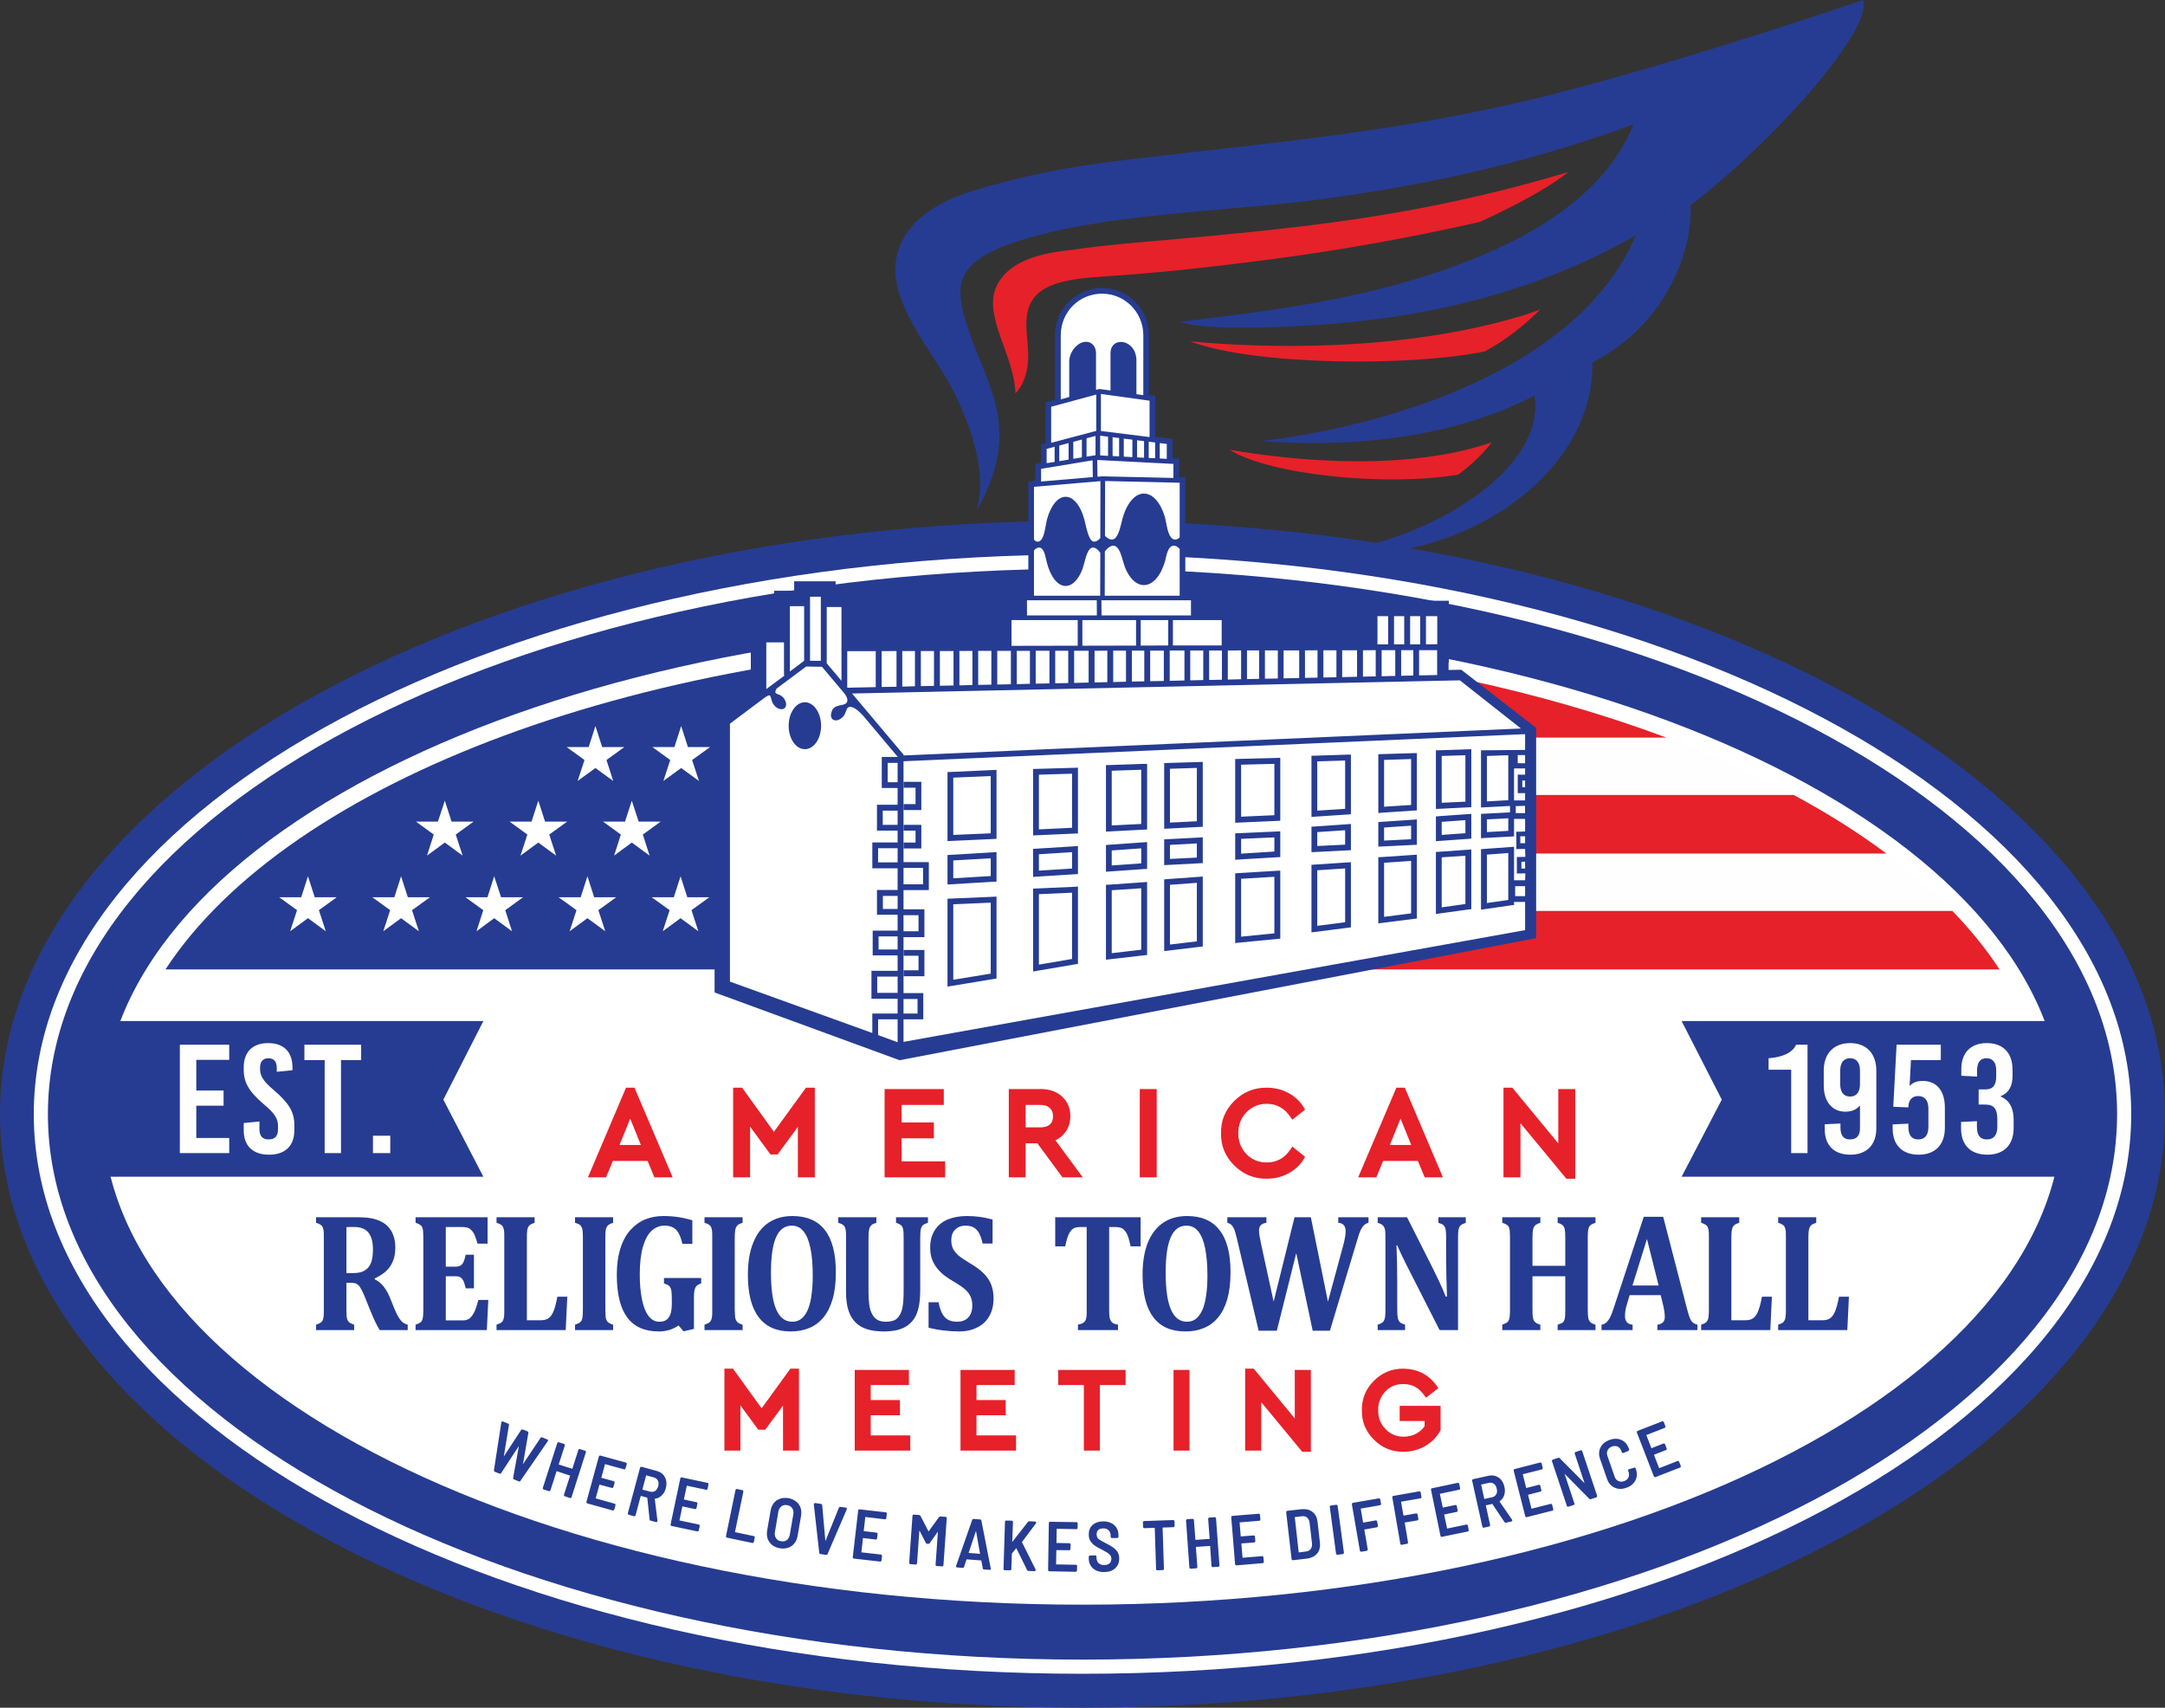 <svg xmlns="http://www.w3.org/2000/svg" width="194" height="153" viewBox="0 0 194 153" fill="none"><rect x="0" y="0" width="194" height="153" fill="#333333" stroke="none"/><path d="M97 151.23C149.593 151.23 192.228 128.215 192.228 99.823C192.228 71.432 149.593 48.416 97 48.416C44.407 48.416 1.772 71.432 1.772 99.823C1.772 128.215 44.407 151.23 97 151.23Z" fill="white"></path><path d="M97 152.996C150.572 152.996 194 129.19 194 99.823C194 70.457 150.572 46.651 97 46.651C43.428 46.651 0 70.457 0 99.823C0 129.19 43.428 152.996 97 152.996Z" fill="#263C92"></path><path d="M97 151.23C149.593 151.23 192.228 128.215 192.228 99.823C192.228 71.432 149.593 48.416 97 48.416C44.407 48.416 1.772 71.432 1.772 99.823C1.772 128.215 44.407 151.23 97 151.23Z" fill="#263C92"></path><path d="M97 149.961C148.9 149.961 190.973 127.514 190.973 99.823C190.973 72.133 148.9 49.685 97 49.685C45.1 49.685 3.027 72.133 3.027 99.823C3.027 127.514 45.1 149.961 97 149.961Z" fill="white"></path><path d="M97 148.692C148.201 148.692 189.707 126.813 189.707 99.823C189.707 72.834 148.201 50.955 97 50.955C45.799 50.955 4.293 72.834 4.293 99.823C4.293 126.813 45.799 148.692 97 148.692Z" fill="#263C92"></path><path d="M97 143.77C145.489 143.77 184.798 124.094 184.798 99.823C184.798 75.552 145.489 55.877 97 55.877C48.511 55.877 9.202 75.552 9.202 99.823C9.202 124.094 48.511 143.77 97 143.77Z" fill="white"></path><path fill-rule="evenodd" clip-rule="evenodd" d="M95.591 86.856H14.827C25.846 69.981 57.758 57.709 95.591 57.4V86.856Z" fill="#263C92"></path><path fill-rule="evenodd" clip-rule="evenodd" d="M98.42 57.4C136.242 57.709 168.154 69.981 179.173 86.856H98.42V57.4Z" fill="#FEFEFE"></path><path fill-rule="evenodd" clip-rule="evenodd" d="M131.124 60.843C137.64 62.234 143.75 64 149.32 66.085H98.42V60.843H131.124ZM160.735 71.228C163.773 72.862 166.547 74.617 169.034 76.471H98.42V71.228H160.735ZM174.946 81.614C176.575 83.302 177.995 85.046 179.173 86.856H98.42V81.614H174.946Z" fill="#E62129"></path><path fill-rule="evenodd" clip-rule="evenodd" d="M60.983 78.512L61.588 80.389H63.559L61.962 81.547L62.579 83.435L60.983 82.265L59.387 83.435L60.003 81.547L58.396 80.389H60.377L60.983 78.512ZM61.038 65.048L61.643 66.935H63.625L62.017 68.094L62.634 69.97L61.038 68.811L59.442 69.97L60.058 68.094L58.462 66.935H60.432L61.038 65.048ZM53.354 65.048L53.96 66.935H55.941L54.345 68.094L54.95 69.97L53.354 68.811L51.758 69.97L52.375 68.094L50.779 66.935H52.749L53.354 65.048ZM39.859 71.736L40.464 73.612H42.435L40.839 74.771L41.455 76.658L39.859 75.488L38.263 76.658L38.868 74.771L37.272 73.612H39.242L39.859 71.736ZM48.236 71.736L48.841 73.612H50.823L49.215 74.771L49.832 76.658L48.236 75.488L46.64 76.658L47.256 74.771L45.66 73.612H47.63L48.236 71.736ZM56.613 71.736L57.229 73.612H59.2L57.603 74.771L58.209 76.658L56.613 75.488L55.028 76.658L55.633 74.771L54.037 73.612H56.007L56.613 71.736ZM27.596 78.512L28.202 80.389H30.172L28.576 81.547L29.192 83.435L27.596 82.265L26 83.435L26.617 81.547L25.02 80.389H26.991L27.596 78.512ZM35.94 78.512L36.546 80.389H38.527L36.92 81.547L37.536 83.435L35.94 82.265L34.344 83.435L34.961 81.547L33.364 80.389H35.335L35.94 78.512ZM44.284 78.512L44.9 80.389H46.871L45.275 81.547L45.88 83.435L44.284 82.265L42.699 83.435L43.304 81.547L41.708 80.389H43.679L44.284 78.512ZM52.639 78.512L53.244 80.389H55.215L53.619 81.547L54.235 83.435L52.639 82.265L51.043 83.435L51.659 81.547L50.052 80.389H52.033L52.639 78.512Z" fill="white"></path><path fill-rule="evenodd" clip-rule="evenodd" d="M43.315 91.48H7.992V105.43H43.315L39.727 98.521L43.315 91.48Z" fill="#263C92"></path><path fill-rule="evenodd" clip-rule="evenodd" d="M150.685 91.48H186.008V105.43H150.685L154.284 98.521L150.685 91.48Z" fill="#263C92"></path><path fill-rule="evenodd" clip-rule="evenodd" d="M67.279 61.704V56.175H69.371V52.93H71.165V52.08H74.874V53.007H76.713V56.958L86.994 56.936V53.526H87.908V58.106H112.675V53.526H113.214V56.892L121.745 56.881V53.824H129.825V59.353H129.803V60.026L130.937 60.004L137.651 65.213V84.052L80.609 94.99L64.032 88.919V64.154L67.279 61.704Z" fill="#263C92"></path><path fill-rule="evenodd" clip-rule="evenodd" d="M68.028 62.068V56.914H70.141V53.67H71.946V52.82H74.192V53.747H76.041V56.318L87.853 54.266H87.908L91.683 54.541L108.525 54.288L112.675 54.266H112.741L122.791 56.197V54.564H129.429V58.172H129.418V60.347L131.036 60.313L137.112 65.114L137.299 65.103V83.865L81.072 93.963V94.283L64.769 88.401V64.518L68.028 62.068Z" fill="#263C92"></path><path fill-rule="evenodd" clip-rule="evenodd" d="M90.164 55.038H91.518V53.272H92.146V43.141L92.784 43.086V41.574L93.279 41.486V39.819L93.687 39.72V36.045L94.534 35.813V30.019C94.534 28.893 94.986 27.823 95.778 27.039C96.571 26.244 97.627 25.792 98.75 25.792C99.862 25.792 100.93 26.244 101.722 27.039C102.504 27.823 102.955 28.893 102.955 30.019V35.383L103.517 35.46V39.135L105.069 39.322V41.044L105.652 41.077V42.744L106.213 42.755V53.272H107.237V55.038H109.923V58.106H90.164V55.038Z" fill="#263C92"></path><path d="M97.011 30.67C97.671 30.471 98.211 30.924 98.211 31.663V34.93L98.464 34.864L98.497 34.853H98.541L99.51 34.985V31.663C99.51 30.063 101.832 30.361 101.832 32.314V35.316L102.449 35.404V30.019C102.449 28.992 102.03 28.065 101.359 27.392C100.688 26.719 99.763 26.311 98.75 26.311C97.727 26.311 96.802 26.719 96.13 27.392C95.47 28.065 95.052 28.992 95.052 30.019V35.78L95.811 35.57V32.392C95.811 31.652 96.35 30.869 97.011 30.67ZM98.596 49.531C98.453 49.332 98.211 49.056 97.947 49.056C97.694 49.056 97.528 49.321 97.407 49.619C97.176 50.215 97.132 50.756 96.835 51.363C96.483 52.069 96.009 52.5 95.492 52.5C94.754 52.5 94.116 51.639 93.797 50.37C93.698 50.017 93.599 49.056 93.103 49.056C92.916 49.056 92.762 49.189 92.652 49.321V53.372H98.585L98.596 49.531ZM95.492 44.509C96.108 44.509 96.659 45.116 97.011 46.054C97.242 46.684 97.275 47.147 97.473 47.754C97.572 48.063 97.704 48.361 97.87 48.471C98.156 48.648 98.442 48.372 98.596 48.218L98.607 43.108L92.652 43.615V48.35C92.784 48.493 92.96 48.604 93.18 48.471C93.61 48.196 93.687 47.037 93.819 46.529C94.149 45.326 94.776 44.509 95.492 44.509ZM99.003 49.41C99.147 49.211 99.444 48.891 99.763 48.891C100.038 48.891 100.225 49.156 100.368 49.476C100.622 50.072 100.666 50.635 101.007 51.264C101.392 51.981 101.92 52.422 102.504 52.422C103.329 52.422 104.045 51.539 104.408 50.237C104.507 49.873 104.628 48.891 105.179 48.891C105.41 48.891 105.586 49.045 105.707 49.189V53.372H98.992L99.003 49.41ZM102.504 44.222C101.81 44.222 101.205 44.84 100.809 45.801C100.544 46.441 100.5 46.926 100.291 47.555C100.181 47.864 100.038 48.173 99.84 48.284C99.51 48.471 99.168 48.151 99.014 48.008L99.025 43.097L105.707 43.251V48.14C105.564 48.295 105.355 48.427 105.091 48.284C104.606 48.008 104.529 46.805 104.375 46.297C104.001 45.05 103.307 44.222 102.504 44.222ZM98.706 55.137H106.72V53.78H98.695L98.706 55.137ZM92.025 55.137H98.288L98.277 53.78H92.025V55.137ZM105.102 57.83H109.472V55.557H105.102V57.83ZM102.218 57.841L104.683 57.83V55.557H102.218V57.841ZM96.989 57.852L101.799 57.841V55.557H96.989V57.852ZM90.638 57.863L96.571 57.852V55.557H90.638V57.863ZM98.651 38.616L103.01 39.157V35.901L98.651 35.294V38.616ZM94.193 39.675L98.233 38.605V35.349L94.193 36.442V39.675ZM103.924 41.077L104.551 41.11V39.775L103.924 39.698V41.077ZM102.933 41.033L103.506 41.055V39.642L102.933 39.576V41.033ZM101.887 40.978L102.515 41.011V39.521L101.887 39.444V40.978ZM100.699 40.912L101.469 40.956V39.389L100.699 39.3V40.912ZM99.697 40.856L100.28 40.889V39.245L99.697 39.168V40.856ZM98.585 40.801L99.29 40.845V39.124L98.585 39.035V40.801ZM97.363 40.912L98.145 40.79L98.167 40.779V39.057L97.363 39.267V40.912ZM96.174 41.11L96.945 40.978V39.377L96.174 39.587V41.11ZM94.919 41.32L95.756 41.176V39.698L94.919 39.918V41.32ZM93.786 41.496L94.501 41.386V40.029L93.786 40.216V41.496ZM98.343 42.711L98.772 42.677H98.794L105.146 42.821V41.563L98.321 41.21L98.343 42.711ZM93.29 43.141L97.925 42.744L97.903 41.243L93.29 42.004V43.141Z" fill="white"></path><path fill-rule="evenodd" clip-rule="evenodd" d="M20.54 94.957V93.599H16.115V103.311H20.54V101.954H17.59V99.062H20.034V97.704H17.59V94.957H20.54ZM34.971 103.311V101.755H33.419V103.311H34.971ZM32.363 94.979V93.599H27.277V94.979H29.093V103.311H30.557V94.979H32.363ZM24.03 93.456C22.632 93.456 21.839 94.25 21.839 95.63V95.839C21.839 96.976 22.291 97.782 23.634 98.93C24.624 99.757 24.91 100.243 24.91 100.85V101.17C24.91 101.788 24.635 102.086 24.085 102.086C23.523 102.086 23.248 101.788 23.248 101.17V100.475L21.839 100.618V101.269C21.839 102.66 22.654 103.454 24.107 103.454C25.56 103.454 26.375 102.66 26.375 101.269V100.784C26.375 99.614 25.879 98.819 24.536 97.671C23.556 96.844 23.303 96.358 23.303 95.784V95.663C23.303 95.111 23.567 94.813 24.052 94.813C24.536 94.813 24.8 95.111 24.8 95.663V96.027L26.209 95.884V95.63C26.209 94.25 25.428 93.456 24.03 93.456Z" fill="#FEFEFE"></path><path fill-rule="evenodd" clip-rule="evenodd" d="M161.968 103.311V93.599H160.944C160.636 94.327 159.656 94.736 158.478 94.813V95.839H160.504V103.311H161.968ZM165.809 103.454C167.262 103.454 168.132 102.572 168.132 101.104V95.917C168.132 94.383 167.229 93.456 165.798 93.456C164.323 93.456 163.421 94.383 163.421 95.917V97.23C163.421 98.83 164.279 99.603 165.369 99.603C165.974 99.603 166.404 99.36 166.635 99.073H166.668V101.093C166.668 101.755 166.36 102.086 165.776 102.086C165.193 102.086 164.918 101.744 164.918 101.004V100.662L163.509 100.728V101.159C163.509 102.627 164.356 103.454 165.809 103.454ZM165.776 98.245C165.215 98.245 164.896 97.859 164.896 97.131V95.928C164.896 95.199 165.215 94.813 165.776 94.813C166.349 94.813 166.668 95.199 166.668 95.928V97.131C166.668 97.859 166.349 98.245 165.776 98.245ZM173.911 93.599H169.948L169.651 99.161L171.005 99.216L171.016 99.018C171.071 98.499 171.39 98.201 171.885 98.201C172.491 98.201 172.799 98.609 172.799 99.327V100.96C172.799 101.689 172.502 102.086 171.885 102.086C171.313 102.086 171.005 101.733 171.005 100.938V100.673L169.596 100.74V101.115C169.596 102.594 170.465 103.454 171.93 103.454C173.405 103.454 174.274 102.561 174.274 101.06V99.228C174.274 97.704 173.515 96.844 172.293 96.844C171.709 96.844 171.346 97.042 171.148 97.274H171.115L171.236 94.979H173.911V93.599ZM178.039 93.456C176.586 93.456 175.749 94.316 175.749 95.784V96.38L177.158 96.457V95.972C177.158 95.177 177.433 94.813 178.006 94.813C178.567 94.813 178.875 95.199 178.875 95.895V96.424C178.875 97.241 178.578 97.605 177.907 97.605H177.301V98.963H177.907C178.655 98.963 178.974 99.36 178.974 100.221V100.96C178.974 101.689 178.666 102.086 178.039 102.086C177.433 102.086 177.147 101.733 177.147 100.938V100.453L175.727 100.519V101.115C175.727 102.594 176.586 103.454 178.083 103.454C179.58 103.454 180.438 102.561 180.438 101.06V100.331C180.438 99.261 180.053 98.565 179.272 98.245V98.212C179.998 97.925 180.339 97.318 180.339 96.402V95.839C180.339 94.338 179.492 93.456 178.039 93.456Z" fill="#FEFEFE"></path><path fill-rule="evenodd" clip-rule="evenodd" d="M45.143 130.493L46.695 128.12C46.728 128.065 46.783 128.054 46.849 128.076L47.267 128.242C47.322 128.264 47.355 128.319 47.344 128.385L46.86 131.189L48.434 128.827C48.478 128.772 48.533 128.75 48.588 128.783L49.028 128.959C49.061 128.97 49.094 128.992 49.105 129.025C49.116 129.059 49.105 129.092 49.083 129.125L46.64 132.667C46.607 132.734 46.552 132.745 46.486 132.723L46.056 132.546C46.001 132.524 45.968 132.469 45.979 132.414L46.497 129.555L44.911 131.972C44.878 132.038 44.812 132.049 44.757 132.027L44.339 131.862C44.284 131.829 44.251 131.785 44.262 131.718L44.922 127.447V127.414C44.956 127.348 45.011 127.337 45.066 127.359L45.528 127.547C45.594 127.569 45.627 127.624 45.605 127.69L45.143 130.493ZM51.087 132.204L49.876 131.807L49.325 133.517C49.303 133.594 49.237 133.617 49.171 133.594L48.72 133.451C48.654 133.429 48.621 133.374 48.643 133.297L49.931 129.301C49.953 129.224 50.019 129.202 50.085 129.224L50.536 129.368C50.602 129.39 50.636 129.445 50.613 129.511L50.063 131.211L51.285 131.597L51.824 129.908C51.846 129.842 51.901 129.809 51.978 129.831L52.419 129.975C52.496 129.997 52.518 130.052 52.496 130.129L51.219 134.124C51.197 134.201 51.131 134.235 51.065 134.213L50.613 134.058C50.547 134.036 50.514 133.981 50.536 133.915L51.087 132.204ZM54.213 131.178L53.883 132.403L54.983 132.701C55.05 132.723 55.083 132.778 55.072 132.855L54.962 133.23C54.95 133.297 54.884 133.33 54.818 133.308L53.718 133.01L53.376 134.246L55.072 134.72C55.138 134.731 55.171 134.786 55.149 134.864L55.05 135.239C55.028 135.305 54.972 135.338 54.895 135.327L52.639 134.698C52.573 134.687 52.54 134.621 52.551 134.555L53.663 130.493C53.685 130.427 53.74 130.394 53.817 130.416L56.073 131.034C56.139 131.056 56.172 131.111 56.161 131.178L56.051 131.553C56.04 131.63 55.974 131.663 55.908 131.641L54.213 131.178ZM58 134.179L57.416 134.025L56.954 135.758C56.932 135.824 56.877 135.857 56.8 135.846L56.349 135.713C56.282 135.702 56.249 135.647 56.26 135.57L57.35 131.509C57.372 131.442 57.427 131.409 57.504 131.42L58.836 131.785C59.166 131.873 59.431 132.049 59.585 132.358C59.75 132.667 59.75 133.01 59.662 133.341C59.596 133.594 59.475 133.826 59.276 134.003C59.1 134.168 58.902 134.257 58.671 134.279L58.913 136.254V136.287L58.902 136.298C58.891 136.365 58.836 136.387 58.77 136.365L58.308 136.243C58.242 136.232 58.209 136.188 58.209 136.133L58 134.179ZM61.544 133.109L61.28 134.345L62.403 134.588C62.48 134.599 62.513 134.654 62.491 134.731L62.414 135.106C62.403 135.184 62.348 135.217 62.271 135.206L61.148 134.963L60.884 136.221L62.601 136.585C62.678 136.607 62.711 136.663 62.7 136.729L62.612 137.115C62.601 137.181 62.546 137.225 62.469 137.203L60.179 136.718C60.113 136.707 60.069 136.652 60.091 136.574L60.961 132.458C60.972 132.392 61.027 132.347 61.104 132.369L63.393 132.855C63.471 132.866 63.504 132.921 63.481 132.999L63.404 133.385C63.393 133.451 63.338 133.484 63.261 133.473L61.544 133.109ZM65.859 137.27L67.543 137.623C67.609 137.634 67.642 137.689 67.631 137.766L67.554 138.141C67.532 138.219 67.477 138.252 67.411 138.241L65.155 137.766C65.078 137.755 65.045 137.7 65.056 137.623L65.903 133.506C65.925 133.429 65.98 133.396 66.046 133.407L66.509 133.506C66.586 133.517 66.619 133.572 66.608 133.65L65.859 137.27ZM69.877 138.715C69.624 138.671 69.393 138.583 69.195 138.428C69.007 138.274 68.875 138.086 68.787 137.866C68.71 137.623 68.699 137.38 68.743 137.126L69.051 135.338C69.095 135.095 69.183 134.864 69.338 134.665C69.492 134.477 69.679 134.356 69.899 134.279C70.141 134.19 70.394 134.19 70.647 134.224C70.89 134.268 71.132 134.367 71.33 134.522C71.517 134.665 71.649 134.853 71.737 135.084C71.814 135.316 71.825 135.559 71.781 135.813L71.473 137.601C71.429 137.843 71.341 138.075 71.187 138.274C71.033 138.462 70.846 138.594 70.615 138.671C70.372 138.748 70.119 138.759 69.877 138.715ZM73.961 138.075L75.172 135.084C75.194 135.029 75.249 134.996 75.304 135.007L75.788 135.073C75.821 135.073 75.854 135.095 75.876 135.129C75.898 135.162 75.898 135.195 75.876 135.228L74.159 139.223C74.137 139.289 74.093 139.322 74.027 139.311L73.52 139.234C73.454 139.223 73.41 139.179 73.41 139.113L72.926 134.797V134.764C72.937 134.687 72.992 134.665 73.058 134.665L73.564 134.742C73.631 134.753 73.675 134.797 73.675 134.864L73.961 138.075ZM77.538 135.912L77.395 137.181L78.54 137.314C78.606 137.314 78.65 137.369 78.639 137.446L78.595 137.832C78.584 137.899 78.54 137.943 78.463 137.932L77.329 137.799L77.186 139.08L78.925 139.278C79.002 139.289 79.035 139.344 79.035 139.422L78.991 139.808C78.98 139.874 78.925 139.918 78.848 139.907L76.526 139.642C76.449 139.631 76.404 139.587 76.415 139.51L76.9 135.327C76.9 135.261 76.955 135.217 77.032 135.228L79.355 135.493C79.432 135.504 79.476 135.548 79.465 135.625L79.421 136.011C79.41 136.089 79.355 136.122 79.289 136.122L77.538 135.912ZM84.044 137.225L83.306 138.263C83.273 138.307 83.229 138.329 83.185 138.318H83.086C83.031 138.318 82.998 138.285 82.965 138.241L82.382 137.115L82.173 140.062C82.162 140.128 82.118 140.172 82.04 140.172L81.578 140.139C81.501 140.128 81.457 140.084 81.468 140.007L81.765 135.813C81.765 135.736 81.82 135.691 81.886 135.702L82.36 135.736C82.404 135.736 82.448 135.769 82.481 135.813L83.207 137.214L84.132 135.934C84.165 135.89 84.209 135.868 84.264 135.868L84.726 135.901C84.803 135.912 84.847 135.956 84.836 136.034L84.539 140.227C84.539 140.305 84.484 140.349 84.407 140.338L83.945 140.305C83.868 140.305 83.824 140.249 83.835 140.183L84.044 137.225ZM87.93 139.808L86.609 139.709L86.388 140.382C86.377 140.448 86.323 140.481 86.256 140.47L85.772 140.437C85.739 140.437 85.706 140.426 85.684 140.393C85.662 140.36 85.662 140.327 85.673 140.294L87.115 136.177C87.137 136.122 87.181 136.089 87.247 136.089L87.82 136.133C87.886 136.133 87.93 136.177 87.941 136.243L88.777 140.514L88.788 140.547C88.777 140.625 88.722 140.658 88.656 140.647L88.172 140.614C88.106 140.614 88.062 140.569 88.062 140.503L87.93 139.808ZM90.704 138.152L92.102 136.365C92.135 136.32 92.179 136.298 92.223 136.298L92.74 136.32C92.784 136.32 92.817 136.331 92.839 136.376C92.861 136.409 92.85 136.453 92.828 136.486L91.573 138.164L92.795 140.614C92.795 140.625 92.806 140.647 92.806 140.669C92.806 140.702 92.784 140.724 92.762 140.746C92.74 140.757 92.718 140.768 92.685 140.768L92.157 140.746C92.102 140.746 92.058 140.724 92.035 140.669L91.067 138.704L90.671 139.19L90.626 140.58C90.626 140.647 90.572 140.691 90.505 140.691L90.032 140.68C89.955 140.68 89.911 140.625 89.922 140.558L90.054 136.354C90.054 136.276 90.109 136.232 90.175 136.232L90.648 136.243C90.726 136.254 90.77 136.298 90.77 136.376L90.704 138.152ZM94.688 136.972L94.666 138.241L95.811 138.263C95.888 138.263 95.932 138.307 95.932 138.384L95.921 138.771C95.921 138.848 95.877 138.892 95.8 138.892L94.655 138.881L94.633 140.161L96.394 140.194C96.472 140.194 96.516 140.238 96.516 140.316L96.505 140.702C96.505 140.779 96.461 140.823 96.383 140.823L94.039 140.779C93.962 140.779 93.918 140.735 93.918 140.658L93.984 136.453C93.984 136.387 94.039 136.331 94.105 136.343L96.45 136.376C96.527 136.376 96.571 136.42 96.571 136.497L96.56 136.883C96.56 136.961 96.516 137.005 96.439 137.005L94.688 136.972ZM98.959 140.845C98.717 140.856 98.464 140.812 98.233 140.713C98.035 140.614 97.87 140.481 97.749 140.294C97.616 140.095 97.561 139.885 97.561 139.653V139.488C97.561 139.411 97.605 139.366 97.682 139.366L98.134 139.355C98.211 139.355 98.255 139.4 98.255 139.477V139.609C98.266 139.786 98.321 139.94 98.453 140.062C98.596 140.183 98.783 140.227 98.97 140.216C99.147 140.216 99.301 140.172 99.433 140.062C99.543 139.951 99.587 139.808 99.587 139.653C99.587 139.543 99.565 139.444 99.499 139.366C99.433 139.267 99.345 139.19 99.246 139.124C99.08 139.024 98.904 138.925 98.739 138.837C98.53 138.737 98.321 138.627 98.123 138.495C97.958 138.384 97.837 138.252 97.727 138.097C97.605 137.921 97.561 137.711 97.561 137.501C97.55 137.159 97.649 136.861 97.903 136.629C98.167 136.398 98.497 136.309 98.838 136.309C99.08 136.298 99.334 136.343 99.554 136.453C99.752 136.541 99.928 136.685 100.049 136.883C100.17 137.082 100.225 137.303 100.225 137.534V137.667C100.225 137.744 100.181 137.788 100.115 137.799H99.642C99.576 137.799 99.532 137.755 99.521 137.678V137.557C99.521 137.38 99.466 137.225 99.334 137.104C99.201 136.972 99.025 136.927 98.838 136.938C98.684 136.938 98.519 136.972 98.409 137.082C98.299 137.181 98.266 137.325 98.266 137.479C98.266 137.579 98.288 137.678 98.343 137.766C98.398 137.855 98.497 137.932 98.585 137.987C98.739 138.086 98.926 138.175 99.091 138.263C99.323 138.384 99.543 138.506 99.752 138.649C99.906 138.759 100.027 138.881 100.137 139.035C100.247 139.212 100.28 139.411 100.291 139.609C100.291 139.951 100.192 140.26 99.939 140.503C99.664 140.757 99.323 140.845 98.959 140.845ZM104.177 136.861L104.298 140.547C104.309 140.625 104.254 140.669 104.188 140.669L103.715 140.691C103.649 140.691 103.594 140.647 103.594 140.569L103.473 136.883L102.559 136.916C102.482 136.916 102.438 136.872 102.427 136.795L102.416 136.398C102.416 136.331 102.46 136.276 102.537 136.276L105.113 136.188C105.19 136.188 105.234 136.232 105.245 136.309L105.256 136.696C105.256 136.773 105.212 136.828 105.135 136.828L104.177 136.861ZM108.437 138.506L107.16 138.594L107.292 140.393C107.292 140.459 107.248 140.514 107.182 140.514L106.709 140.547C106.632 140.558 106.588 140.514 106.577 140.437L106.279 136.243C106.268 136.166 106.312 136.122 106.39 136.111L106.852 136.078C106.929 136.078 106.984 136.122 106.984 136.188L107.116 137.965L108.393 137.877L108.261 136.1C108.25 136.022 108.294 135.978 108.371 135.967L108.833 135.934C108.91 135.934 108.965 135.978 108.965 136.045L109.274 140.249C109.274 140.316 109.23 140.371 109.163 140.371L108.69 140.404C108.624 140.415 108.569 140.371 108.558 140.294L108.437 138.506ZM111.079 136.398L111.178 137.656L112.323 137.568C112.4 137.557 112.444 137.601 112.455 137.678L112.488 138.064C112.488 138.13 112.444 138.186 112.378 138.197L111.233 138.285L111.343 139.565L113.093 139.422C113.159 139.422 113.214 139.466 113.214 139.532L113.247 139.918C113.258 139.996 113.214 140.051 113.137 140.051L110.804 140.249C110.727 140.249 110.683 140.205 110.672 140.139L110.33 135.945C110.319 135.868 110.363 135.824 110.44 135.813L112.774 135.625C112.851 135.614 112.895 135.658 112.906 135.736L112.939 136.122C112.939 136.188 112.906 136.243 112.829 136.254L111.079 136.398ZM115.867 139.786C115.79 139.786 115.735 139.753 115.735 139.675L115.251 135.493C115.251 135.427 115.284 135.371 115.361 135.36L116.605 135.217C116.957 135.184 117.309 135.228 117.595 135.449C117.882 135.669 118.014 135.967 118.058 136.32L118.278 138.241C118.311 138.583 118.245 138.914 118.025 139.19C117.783 139.466 117.463 139.598 117.111 139.642L115.867 139.786ZM119.863 139.3C119.786 139.3 119.731 139.267 119.72 139.19L119.159 135.018C119.147 134.952 119.192 134.897 119.258 134.886L119.731 134.82C119.797 134.82 119.852 134.853 119.863 134.93L120.424 139.091C120.435 139.168 120.402 139.223 120.325 139.234L119.863 139.3ZM121.932 135.162L122.142 136.42L123.264 136.221C123.341 136.21 123.396 136.254 123.407 136.32L123.474 136.707C123.485 136.773 123.44 136.828 123.374 136.839L122.252 137.038L122.56 138.815C122.571 138.881 122.527 138.936 122.461 138.947L121.998 139.024C121.921 139.035 121.866 139.002 121.855 138.925L121.14 134.786C121.129 134.709 121.173 134.654 121.239 134.643L123.551 134.246C123.617 134.235 123.672 134.268 123.683 134.345L123.749 134.731C123.76 134.797 123.727 134.853 123.65 134.864L121.932 135.162ZM125.543 134.544L125.763 135.791L126.886 135.592C126.952 135.581 127.007 135.625 127.029 135.691L127.095 136.078C127.106 136.155 127.062 136.21 126.996 136.221L125.873 136.409L126.17 138.186C126.181 138.252 126.148 138.307 126.071 138.318L125.609 138.406C125.543 138.417 125.488 138.373 125.477 138.307L124.761 134.157C124.75 134.091 124.783 134.036 124.86 134.025L127.161 133.617C127.238 133.606 127.293 133.65 127.304 133.716L127.37 134.102C127.381 134.179 127.348 134.235 127.271 134.246L125.543 134.544ZM129.021 133.837L129.286 135.073L130.397 134.842C130.474 134.831 130.529 134.864 130.54 134.941L130.618 135.316C130.64 135.393 130.607 135.449 130.529 135.46L129.407 135.691L129.671 136.95L131.388 136.596C131.465 136.585 131.52 136.618 131.531 136.696L131.608 137.071C131.619 137.148 131.586 137.203 131.52 137.214L129.22 137.689C129.143 137.711 129.087 137.667 129.076 137.601L128.229 133.473C128.207 133.407 128.251 133.352 128.317 133.341L130.618 132.855C130.684 132.844 130.739 132.877 130.761 132.954L130.838 133.33C130.849 133.407 130.816 133.462 130.739 133.473L129.021 133.837ZM133.722 134.742L133.138 134.875L133.524 136.618C133.546 136.696 133.502 136.751 133.436 136.762L132.973 136.872C132.907 136.883 132.852 136.85 132.83 136.773L131.916 132.667C131.894 132.601 131.938 132.546 132.005 132.524L133.358 132.226C133.689 132.149 134.008 132.193 134.283 132.381C134.58 132.579 134.734 132.877 134.811 133.219C134.867 133.473 134.867 133.738 134.778 133.992C134.701 134.213 134.558 134.389 134.36 134.511L135.494 136.155L135.505 136.177V136.188C135.527 136.254 135.483 136.309 135.417 136.32L134.955 136.42C134.9 136.442 134.844 136.42 134.811 136.365L133.722 134.742ZM136.452 132.083L136.76 133.319L137.872 133.032C137.949 133.01 138.004 133.043 138.026 133.12L138.114 133.495C138.136 133.561 138.103 133.628 138.026 133.639L136.925 133.926L137.233 135.173L138.939 134.742C139.005 134.72 139.071 134.753 139.082 134.82L139.182 135.206C139.204 135.272 139.171 135.327 139.093 135.349L136.826 135.923C136.749 135.945 136.694 135.912 136.672 135.846L135.637 131.762C135.626 131.696 135.659 131.641 135.725 131.619L138.004 131.034C138.07 131.023 138.125 131.056 138.147 131.122L138.235 131.498C138.257 131.575 138.224 131.63 138.158 131.652L136.452 132.083ZM140.194 132.038L141.075 134.687C141.108 134.753 141.075 134.82 141.009 134.842L140.558 134.985C140.491 135.018 140.425 134.985 140.403 134.919L139.071 130.924C139.049 130.857 139.082 130.791 139.149 130.769L139.622 130.615C139.677 130.593 139.732 130.604 139.765 130.648L141.989 132.888L141.108 130.239C141.086 130.173 141.119 130.118 141.185 130.096L141.625 129.941C141.702 129.919 141.757 129.953 141.779 130.019L143.111 134.003C143.133 134.08 143.1 134.135 143.034 134.157L142.561 134.312C142.517 134.334 142.462 134.323 142.418 134.29L140.194 132.038ZM145.731 133.297C145.5 133.385 145.247 133.418 145.005 133.385C144.773 133.341 144.564 133.252 144.388 133.098C144.201 132.932 144.08 132.734 144.003 132.502L143.375 130.703C143.254 130.361 143.254 130.008 143.42 129.677C143.596 129.334 143.893 129.125 144.245 129.003C144.586 128.882 144.95 128.86 145.291 129.014C145.632 129.169 145.841 129.445 145.962 129.787L145.973 129.831C145.984 129.864 145.984 129.897 145.973 129.93C145.962 129.964 145.929 129.986 145.907 129.997L145.467 130.173C145.401 130.195 145.335 130.162 145.313 130.096L145.291 130.008C145.225 129.831 145.126 129.699 144.961 129.61C144.795 129.533 144.619 129.544 144.443 129.599C144.278 129.666 144.135 129.765 144.058 129.93C143.97 130.096 143.981 130.273 144.036 130.438L144.685 132.303C144.74 132.469 144.84 132.612 145.016 132.69C145.181 132.767 145.357 132.767 145.522 132.701C145.698 132.645 145.83 132.546 145.918 132.381C145.995 132.215 145.984 132.038 145.929 131.862L145.896 131.785C145.874 131.718 145.907 131.652 145.973 131.63L146.425 131.498C146.491 131.476 146.557 131.509 146.579 131.575L146.59 131.619C146.667 131.84 146.7 132.083 146.656 132.314C146.612 132.546 146.513 132.745 146.348 132.91C146.182 133.098 145.962 133.219 145.731 133.297ZM147.525 128.573L147.977 129.754L149.044 129.334C149.122 129.312 149.177 129.334 149.199 129.401L149.342 129.765C149.375 129.831 149.342 129.897 149.276 129.919L148.208 130.339L148.67 131.542L150.31 130.902C150.376 130.869 150.442 130.902 150.464 130.968L150.608 131.332C150.63 131.398 150.608 131.464 150.542 131.487L148.351 132.336C148.285 132.369 148.23 132.336 148.197 132.27L146.678 128.352C146.656 128.286 146.678 128.22 146.744 128.198L148.934 127.348C149 127.315 149.055 127.348 149.088 127.414L149.232 127.778C149.254 127.845 149.232 127.9 149.155 127.933L147.525 128.573ZM57.901 132.182L57.559 133.462L58.253 133.639C58.407 133.683 58.561 133.672 58.704 133.583C58.847 133.484 58.935 133.33 58.979 133.164C59.023 132.987 59.034 132.811 58.957 132.656C58.88 132.502 58.748 132.414 58.594 132.369L57.901 132.182ZM69.987 138.086C70.163 138.119 70.35 138.097 70.504 137.987C70.659 137.866 70.736 137.7 70.769 137.501L71.088 135.68C71.121 135.482 71.099 135.294 70.989 135.129C70.879 134.963 70.725 134.886 70.537 134.853C70.35 134.82 70.174 134.842 70.02 134.963C69.866 135.084 69.778 135.25 69.745 135.449L69.437 137.27C69.404 137.468 69.426 137.645 69.536 137.81C69.635 137.976 69.8 138.053 69.987 138.086ZM86.796 139.135L87.82 139.212L87.456 137.159L86.796 139.135ZM116.374 139.091L117.045 139.002C117.221 138.98 117.353 138.914 117.452 138.771C117.562 138.627 117.584 138.439 117.562 138.252L117.353 136.464C117.342 136.276 117.276 136.1 117.133 135.978C117.012 135.857 116.847 135.824 116.682 135.846L116.021 135.923L116.374 139.091ZM132.72 133.01L133.006 134.301L133.7 134.146C133.865 134.113 133.986 134.025 134.074 133.881C134.162 133.727 134.162 133.55 134.118 133.385C134.085 133.208 134.008 133.043 133.865 132.943C133.722 132.844 133.579 132.822 133.413 132.855L132.72 133.01Z" fill="#263C92"></path><path fill-rule="evenodd" clip-rule="evenodd" d="M58.033 104.017H54.917L54.301 105.485H52.683L56.095 97.451H56.855L60.278 105.485H58.638L58.033 104.017ZM71.495 100.96L69.679 103.432H69.04L67.213 100.938V105.485H65.694V97.451H66.498L69.349 101.402L72.222 97.451H73.014V105.485H71.495V100.96ZM80.786 98.996V100.563H83.681V101.987H80.786V104.05H84.693V105.485H79.267V97.572H84.572V98.996H80.786ZM92.96 102.439H91.903V105.485H90.395V97.572H93.268C93.973 97.572 94.644 97.76 95.173 98.245C95.679 98.709 95.91 99.316 95.91 100C95.91 100.541 95.767 101.037 95.437 101.468C95.206 101.777 94.919 101.998 94.578 102.163L97.022 105.485H95.206L92.96 102.439ZM102.13 105.485V97.572H103.649V105.485H102.13ZM109.417 101.534C109.384 100.397 109.802 99.426 110.606 98.632C111.409 97.837 112.378 97.44 113.512 97.451C114.172 97.451 114.821 97.594 115.405 97.903C115.977 98.201 116.451 98.621 116.792 99.161L116.946 99.415L115.801 100.32L115.603 100.033C115.097 99.305 114.414 98.896 113.512 98.896C112.807 98.896 112.202 99.139 111.695 99.647C111.189 100.166 110.958 100.806 110.958 101.523C110.958 102.251 111.189 102.881 111.695 103.41C112.202 103.918 112.807 104.15 113.512 104.15C114.414 104.15 115.097 103.752 115.603 103.024L115.801 102.726L116.946 103.642L116.792 103.896C116.451 104.437 115.977 104.856 115.405 105.154C114.821 105.463 114.172 105.606 113.512 105.606C112.378 105.618 111.409 105.22 110.606 104.426C109.802 103.631 109.384 102.66 109.417 101.534ZM127.051 104.017H123.936L123.33 105.485H121.701L125.125 97.451H125.884L129.297 105.485H127.667L127.051 104.017ZM136.243 100.629V105.485H134.723V97.451H135.516L139.633 102.439V97.572H141.152V105.606H140.359L136.243 100.629ZM57.427 102.583L56.47 100.221L55.512 102.583H57.427ZM91.903 98.996V101.004H93.235C93.533 101.004 93.852 100.949 94.083 100.739C94.292 100.541 94.358 100.287 94.358 100.011C94.358 99.724 94.281 99.47 94.072 99.283C93.852 99.062 93.533 98.996 93.235 98.996H91.903ZM126.457 102.583L125.499 100.221L124.541 102.583H126.457Z" fill="#E62129"></path><path fill-rule="evenodd" clip-rule="evenodd" d="M31.735 119.17H28.323V118.684C28.488 118.629 28.609 118.574 28.708 118.519C28.796 118.464 28.873 118.386 28.917 118.287C28.961 118.188 28.983 118.055 29.005 117.901C29.016 117.746 29.016 117.548 29.016 117.316V110.926C29.016 110.694 29.016 110.507 29.005 110.341C28.994 110.187 28.961 110.065 28.917 109.955C28.873 109.855 28.807 109.778 28.708 109.723C28.62 109.657 28.488 109.602 28.323 109.557V109.061H32.12C32.627 109.061 33.067 109.105 33.419 109.182C33.783 109.27 34.091 109.392 34.355 109.557C34.586 109.701 34.773 109.877 34.928 110.087C35.093 110.297 35.203 110.54 35.291 110.816C35.379 111.091 35.423 111.423 35.423 111.787C35.423 112.272 35.346 112.692 35.192 113.034C35.049 113.376 34.839 113.663 34.586 113.895C34.333 114.126 34.003 114.336 33.574 114.546V114.612C33.893 114.778 34.157 114.987 34.366 115.252C34.575 115.517 34.773 115.848 34.938 116.256L35.346 117.261C35.533 117.713 35.709 118.044 35.896 118.276C36.072 118.497 36.282 118.629 36.535 118.684V119.17H34.025C33.772 118.773 33.496 118.188 33.177 117.404L32.671 116.146C32.517 115.771 32.385 115.506 32.275 115.34C32.176 115.186 32.054 115.076 31.944 115.02C31.834 114.954 31.647 114.932 31.416 114.932H31.042V117.316C31.042 117.68 31.053 117.945 31.086 118.088C31.108 118.243 31.174 118.353 31.262 118.442C31.35 118.53 31.504 118.607 31.735 118.684V119.17ZM31.042 109.944V114.06H31.68C32.022 114.06 32.308 114.005 32.539 113.906C32.759 113.795 32.946 113.652 33.078 113.464C33.21 113.266 33.298 113.045 33.342 112.791C33.397 112.537 33.419 112.25 33.419 111.941C33.419 111.268 33.287 110.771 33.012 110.429C32.726 110.098 32.319 109.933 31.768 109.933C31.394 109.933 31.152 109.933 31.042 109.944ZM43.69 109.061V111.423H42.798C42.655 110.948 42.534 110.639 42.435 110.462C42.336 110.308 42.215 110.175 42.072 110.076C41.939 109.977 41.697 109.933 41.367 109.933H39.947V113.486H40.806C40.993 113.486 41.147 113.453 41.257 113.387C41.367 113.332 41.455 113.221 41.521 113.089C41.598 112.946 41.664 112.714 41.73 112.416H42.468V115.429H41.73C41.664 115.142 41.598 114.921 41.532 114.767C41.455 114.623 41.367 114.513 41.268 114.447C41.158 114.38 41.004 114.347 40.806 114.347H39.947V118.298H41.356C41.51 118.298 41.642 118.298 41.741 118.276C41.84 118.243 41.939 118.21 42.028 118.155C42.105 118.1 42.182 118.033 42.259 117.934C42.336 117.846 42.402 117.735 42.457 117.636C42.523 117.526 42.578 117.382 42.644 117.206C42.71 117.018 42.787 116.775 42.864 116.466H43.756L43.624 119.17H37.239V118.684C37.393 118.629 37.525 118.574 37.613 118.519C37.712 118.464 37.779 118.386 37.822 118.287C37.867 118.188 37.9 118.055 37.911 117.901C37.922 117.746 37.933 117.548 37.933 117.316V110.926C37.933 110.694 37.922 110.507 37.911 110.341C37.911 110.187 37.878 110.065 37.834 109.955C37.789 109.855 37.712 109.778 37.624 109.723C37.525 109.657 37.404 109.602 37.239 109.557V109.061H43.69ZM47.906 109.061V109.557C47.752 109.602 47.63 109.657 47.542 109.712C47.443 109.767 47.377 109.844 47.322 109.944C47.278 110.043 47.245 110.175 47.234 110.33C47.212 110.484 47.212 110.683 47.212 110.915V118.287H48.467C48.72 118.287 48.918 118.243 49.072 118.155C49.227 118.066 49.359 117.934 49.469 117.746C49.579 117.559 49.678 117.316 49.755 117.018C49.832 116.72 49.898 116.444 49.942 116.179H50.834L50.691 119.17H44.493V118.684C44.658 118.629 44.779 118.574 44.879 118.519C44.967 118.464 45.044 118.375 45.088 118.276C45.132 118.177 45.154 118.044 45.176 117.89C45.187 117.735 45.187 117.537 45.187 117.305V110.926C45.187 110.694 45.187 110.507 45.176 110.341C45.165 110.187 45.132 110.065 45.088 109.955C45.044 109.855 44.978 109.778 44.879 109.723C44.79 109.657 44.658 109.602 44.493 109.557V109.061H47.906ZM54.246 117.316C54.246 117.481 54.246 117.647 54.257 117.791C54.268 117.945 54.279 118.066 54.301 118.155C54.334 118.254 54.367 118.331 54.422 118.398C54.466 118.453 54.543 118.508 54.631 118.563C54.708 118.607 54.819 118.651 54.94 118.684V119.17H51.527V118.684C51.692 118.629 51.813 118.574 51.912 118.519C52.001 118.464 52.078 118.386 52.122 118.287C52.166 118.188 52.199 118.055 52.21 117.901C52.221 117.746 52.232 117.548 52.232 117.316V110.926C52.232 110.683 52.221 110.496 52.21 110.341C52.199 110.187 52.177 110.054 52.122 109.955C52.078 109.855 52.011 109.778 51.923 109.712C51.824 109.657 51.692 109.602 51.527 109.557V109.061H54.94V109.557C54.763 109.613 54.631 109.668 54.554 109.723C54.466 109.789 54.4 109.866 54.356 109.955C54.312 110.043 54.279 110.164 54.268 110.297C54.246 110.44 54.246 110.65 54.246 110.926V117.316ZM62.039 109.337V111.445H61.148C61.049 111.025 60.939 110.705 60.807 110.484C60.686 110.253 60.52 110.087 60.311 109.977C60.113 109.866 59.86 109.811 59.541 109.811C59.111 109.811 58.726 109.966 58.396 110.264C58.066 110.562 57.812 111.036 57.614 111.687C57.427 112.339 57.328 113.166 57.328 114.171C57.328 115.031 57.394 115.782 57.526 116.422C57.647 117.051 57.846 117.548 58.11 117.901C58.374 118.243 58.693 118.42 59.089 118.42C59.464 118.42 59.75 118.298 59.926 118.033C60.113 117.779 60.201 117.36 60.201 116.797V116.51C60.201 116.135 60.19 115.87 60.168 115.705C60.146 115.55 60.113 115.429 60.069 115.351C60.025 115.274 59.959 115.208 59.893 115.153C59.816 115.109 59.684 115.054 59.497 114.987V114.502H62.832V114.987C62.612 115.065 62.469 115.142 62.392 115.241C62.315 115.329 62.26 115.462 62.227 115.616C62.194 115.771 62.183 115.992 62.183 116.268V119.06L61.247 119.28L60.807 118.751C60.289 119.115 59.695 119.291 59.034 119.291C57.769 119.291 56.822 118.872 56.194 118.022C55.578 117.184 55.27 115.914 55.27 114.204C55.27 113.31 55.38 112.515 55.6 111.831C55.82 111.147 56.128 110.595 56.514 110.175C56.91 109.745 57.35 109.436 57.846 109.237C58.341 109.05 58.869 108.95 59.431 108.95C60.377 108.95 61.247 109.083 62.039 109.337ZM65.837 117.316C65.837 117.481 65.848 117.647 65.859 117.791C65.859 117.945 65.881 118.066 65.903 118.155C65.936 118.254 65.969 118.331 66.024 118.398C66.068 118.453 66.134 118.508 66.222 118.563C66.311 118.607 66.421 118.651 66.542 118.684V119.17H63.129V118.684C63.294 118.629 63.416 118.574 63.514 118.519C63.603 118.464 63.669 118.386 63.713 118.287C63.768 118.188 63.79 118.055 63.812 117.901C63.823 117.746 63.823 117.548 63.823 117.316V110.926C63.823 110.683 63.823 110.496 63.812 110.341C63.801 110.187 63.768 110.054 63.724 109.955C63.68 109.855 63.614 109.778 63.514 109.712C63.426 109.657 63.294 109.602 63.129 109.557V109.061H66.542V109.557C66.365 109.613 66.234 109.668 66.145 109.723C66.068 109.789 66.002 109.866 65.958 109.955C65.914 110.043 65.881 110.164 65.87 110.297C65.848 110.44 65.837 110.65 65.837 110.926V117.316ZM70.846 119.291C69.58 119.291 68.622 118.861 67.984 118.011C67.334 117.161 67.015 115.892 67.015 114.204C67.015 113.089 67.169 112.14 67.488 111.356C67.796 110.573 68.248 109.966 68.853 109.557C69.459 109.149 70.174 108.95 71 108.95C72.299 108.95 73.278 109.37 73.928 110.22C74.577 111.058 74.897 112.317 74.897 113.983C74.897 114.921 74.808 115.716 74.61 116.389C74.412 117.062 74.137 117.614 73.785 118.033C73.433 118.464 73.003 118.784 72.508 118.982C72.013 119.192 71.462 119.291 70.846 119.291ZM69.084 114.005C69.084 115.495 69.239 116.599 69.558 117.327C69.877 118.055 70.35 118.42 71 118.42C71.33 118.42 71.616 118.32 71.847 118.122C72.09 117.912 72.277 117.625 72.42 117.261C72.563 116.886 72.673 116.455 72.728 115.947C72.794 115.451 72.827 114.899 72.827 114.292C72.827 113.31 72.761 112.482 72.618 111.82C72.486 111.158 72.277 110.661 72.001 110.319C71.726 109.977 71.374 109.811 70.945 109.811C70.317 109.811 69.855 110.153 69.547 110.838C69.239 111.522 69.084 112.581 69.084 114.005ZM80.973 110.926C80.973 110.551 80.962 110.297 80.929 110.153C80.907 110.01 80.852 109.889 80.764 109.8C80.687 109.712 80.522 109.624 80.29 109.557V109.061H83.152V109.557C82.998 109.602 82.866 109.657 82.778 109.712C82.69 109.767 82.613 109.844 82.569 109.955C82.525 110.054 82.492 110.175 82.481 110.33C82.47 110.496 82.459 110.683 82.459 110.926V115.55C82.459 116.168 82.415 116.676 82.327 117.084C82.239 117.493 82.107 117.846 81.93 118.122C81.743 118.409 81.512 118.629 81.248 118.806C80.973 118.982 80.676 119.104 80.334 119.181C79.993 119.247 79.619 119.291 79.201 119.291C78.573 119.291 78.056 119.214 77.637 119.071C77.208 118.927 76.867 118.707 76.592 118.409C76.328 118.122 76.129 117.757 76.008 117.338C75.876 116.919 75.81 116.378 75.81 115.716V110.926C75.81 110.694 75.81 110.507 75.799 110.341C75.788 110.187 75.755 110.065 75.711 109.955C75.667 109.855 75.601 109.778 75.502 109.723C75.414 109.657 75.282 109.602 75.117 109.557V109.061H78.529V109.557C78.353 109.613 78.221 109.668 78.133 109.723C78.056 109.789 77.99 109.866 77.946 109.955C77.902 110.043 77.869 110.164 77.858 110.297C77.836 110.44 77.825 110.65 77.825 110.926V115.815C77.825 116.201 77.847 116.565 77.891 116.886C77.935 117.206 78.012 117.481 78.133 117.702C78.243 117.934 78.408 118.111 78.606 118.243C78.815 118.364 79.079 118.42 79.399 118.42C79.839 118.42 80.169 118.32 80.389 118.122C80.599 117.912 80.753 117.636 80.841 117.272C80.929 116.908 80.973 116.367 80.973 115.649V110.926ZM84.099 116.676C84.209 117.261 84.385 117.702 84.638 117.989C84.891 118.276 85.266 118.42 85.761 118.42C86.014 118.42 86.246 118.375 86.444 118.276C86.653 118.177 86.818 118.011 86.939 117.802C87.06 117.581 87.126 117.305 87.126 116.974C87.126 116.665 87.071 116.4 86.972 116.179C86.873 115.947 86.719 115.738 86.499 115.539C86.267 115.329 85.959 115.12 85.574 114.888C85.233 114.7 84.925 114.502 84.649 114.292C84.374 114.082 84.143 113.851 83.956 113.608C83.758 113.354 83.615 113.089 83.505 112.791C83.406 112.493 83.35 112.162 83.35 111.787C83.35 111.18 83.483 110.672 83.747 110.242C84.011 109.822 84.385 109.491 84.891 109.27C85.387 109.061 85.97 108.95 86.631 108.95C87.016 108.95 87.379 108.973 87.731 109.017C88.084 109.061 88.491 109.149 88.942 109.259V111.412H88.051C87.963 111.025 87.864 110.716 87.731 110.484C87.599 110.253 87.445 110.087 87.258 109.977C87.06 109.866 86.818 109.811 86.532 109.811C86.29 109.811 86.069 109.855 85.871 109.955C85.673 110.065 85.519 110.209 85.409 110.396C85.299 110.595 85.244 110.827 85.244 111.114C85.244 111.389 85.288 111.643 85.387 111.853C85.486 112.063 85.651 112.261 85.871 112.471C86.102 112.67 86.444 112.89 86.873 113.155C87.412 113.464 87.831 113.773 88.139 114.082C88.436 114.38 88.667 114.711 88.81 115.076C88.953 115.429 89.03 115.848 89.03 116.323C89.03 116.93 88.909 117.459 88.656 117.901C88.414 118.342 88.051 118.695 87.577 118.927C87.104 119.17 86.565 119.291 85.937 119.291C85.497 119.291 85.035 119.258 84.561 119.203C84.077 119.148 83.637 119.06 83.207 118.96V116.676H84.099ZM96.593 119.17V118.684C96.769 118.651 96.912 118.607 97.022 118.541C97.132 118.486 97.209 118.409 97.264 118.298C97.319 118.199 97.341 118.066 97.363 117.912C97.374 117.746 97.374 117.548 97.374 117.316V109.933H96.857C96.593 109.933 96.395 109.966 96.251 110.032C96.119 110.098 95.998 110.209 95.888 110.363C95.789 110.507 95.701 110.705 95.624 110.959C95.558 111.202 95.492 111.445 95.448 111.665H94.556V109.061H102.207V111.665H101.315C101.238 111.323 101.172 111.08 101.128 110.926C101.073 110.76 101.018 110.628 100.963 110.518C100.908 110.407 100.842 110.319 100.776 110.242C100.71 110.164 100.644 110.109 100.567 110.065C100.5 110.021 100.401 109.988 100.291 109.966C100.181 109.944 100.038 109.933 99.862 109.933H99.389V117.316C99.389 117.57 99.4 117.768 99.411 117.912C99.422 118.044 99.455 118.155 99.488 118.243C99.521 118.32 99.565 118.386 99.609 118.442C99.664 118.497 99.73 118.541 99.818 118.585C99.906 118.629 100.027 118.662 100.181 118.684V119.17H96.593ZM106.213 119.291C104.937 119.291 103.979 118.861 103.34 118.011C102.702 117.161 102.383 115.892 102.383 114.204C102.383 113.089 102.537 112.14 102.845 111.356C103.164 110.573 103.616 109.966 104.221 109.557C104.815 109.149 105.542 108.95 106.368 108.95C107.666 108.95 108.635 109.37 109.285 110.22C109.945 111.058 110.264 112.317 110.264 113.983C110.264 114.921 110.165 115.716 109.978 116.389C109.78 117.062 109.505 117.614 109.153 118.033C108.8 118.464 108.371 118.784 107.876 118.982C107.38 119.192 106.83 119.291 106.213 119.291ZM104.452 114.005C104.452 115.495 104.606 116.599 104.926 117.327C105.234 118.055 105.718 118.42 106.368 118.42C106.698 118.42 106.984 118.32 107.215 118.122C107.446 117.912 107.633 117.625 107.788 117.261C107.931 116.886 108.03 116.455 108.096 115.947C108.162 115.451 108.195 114.899 108.195 114.292C108.195 113.31 108.118 112.482 107.986 111.82C107.854 111.158 107.644 110.661 107.369 110.319C107.094 109.977 106.742 109.811 106.313 109.811C105.685 109.811 105.212 110.153 104.915 110.838C104.606 111.522 104.452 112.581 104.452 114.005ZM120.358 111.599C120.424 111.378 120.468 111.147 120.513 110.915C120.557 110.694 120.579 110.496 120.579 110.33C120.579 110.076 120.524 109.889 120.413 109.767C120.303 109.646 120.138 109.568 119.918 109.557V109.061H122.626V109.557C122.472 109.591 122.34 109.668 122.23 109.767C122.12 109.866 122.021 110.01 121.933 110.187C121.844 110.374 121.734 110.683 121.613 111.114L119.17 119.225H117.628L116.153 112.272L114.414 119.225H112.785L110.826 110.926C110.727 110.529 110.65 110.242 110.573 110.087C110.495 109.933 110.418 109.811 110.33 109.734C110.231 109.646 110.121 109.591 109.978 109.557V109.061H113.479V109.557C113.258 109.58 113.093 109.657 112.983 109.767C112.873 109.877 112.818 110.043 112.818 110.253C112.818 110.507 112.884 110.915 113.005 111.467L114.128 116.621L115.999 109.061H117.463L118.993 116.621L120.358 111.599ZM131.344 109.061V109.557C131.179 109.624 131.058 109.668 130.981 109.712C130.904 109.756 130.849 109.822 130.794 109.889C130.75 109.966 130.717 110.076 130.684 110.231C130.662 110.385 130.651 110.606 130.651 110.926V119.17H128.999L126.071 113.409C125.675 112.626 125.389 112.019 125.202 111.577H125.136C125.18 112.637 125.202 113.751 125.202 114.932V117.316C125.202 117.691 125.224 117.945 125.257 118.1C125.29 118.243 125.345 118.364 125.433 118.453C125.51 118.541 125.675 118.607 125.906 118.684V119.17H123.452V118.684C123.606 118.629 123.738 118.574 123.826 118.519C123.925 118.464 123.991 118.375 124.035 118.276C124.079 118.177 124.112 118.055 124.123 117.901C124.134 117.746 124.145 117.548 124.145 117.316V110.915C124.145 110.551 124.134 110.286 124.101 110.153C124.068 110.01 124.013 109.889 123.925 109.8C123.837 109.701 123.683 109.624 123.452 109.557V109.061H126.082L128.383 113.619C128.526 113.906 128.713 114.292 128.944 114.778C129.176 115.263 129.374 115.727 129.55 116.168H129.66C129.616 114.987 129.583 113.696 129.583 112.294V110.926C129.583 110.606 129.572 110.374 129.55 110.231C129.528 110.087 129.495 109.977 129.451 109.9C129.407 109.833 129.352 109.767 129.275 109.712C129.198 109.668 129.065 109.613 128.889 109.557V109.061H131.344ZM142.275 117.316C142.275 117.691 142.297 117.956 142.319 118.088C142.352 118.232 142.407 118.353 142.495 118.442C142.583 118.541 142.737 118.618 142.968 118.684V119.17H139.578V118.684C139.82 118.607 139.985 118.53 140.062 118.464C140.139 118.386 140.183 118.276 140.216 118.144C140.249 118.011 140.26 117.735 140.26 117.316V114.347H137.321V117.316C137.321 117.481 137.332 117.647 137.332 117.791C137.343 117.945 137.365 118.066 137.387 118.155C137.409 118.254 137.453 118.331 137.497 118.398C137.552 118.453 137.618 118.508 137.707 118.563C137.795 118.607 137.905 118.651 138.026 118.684V119.17H134.613V118.684C134.768 118.629 134.9 118.574 134.988 118.519C135.087 118.464 135.153 118.386 135.197 118.287C135.241 118.188 135.274 118.055 135.285 117.901C135.296 117.746 135.307 117.548 135.307 117.316V110.926C135.307 110.694 135.296 110.507 135.285 110.341C135.285 110.187 135.252 110.065 135.208 109.955C135.164 109.855 135.098 109.778 134.999 109.723C134.911 109.657 134.779 109.602 134.613 109.557V109.061H138.026V109.557C137.795 109.624 137.641 109.712 137.552 109.8C137.464 109.889 137.409 110.01 137.376 110.153C137.343 110.297 137.321 110.562 137.321 110.937V113.409H140.26V110.937C140.26 110.562 140.249 110.308 140.216 110.153C140.194 110.01 140.139 109.889 140.051 109.8C139.963 109.712 139.809 109.624 139.578 109.557V109.061H142.968V109.557C142.781 109.613 142.638 109.679 142.55 109.745C142.462 109.811 142.396 109.889 142.363 109.999C142.33 110.098 142.308 110.22 142.297 110.341C142.286 110.473 142.275 110.672 142.275 110.937V117.316ZM148.813 116.036H146.028L145.819 116.742C145.753 116.941 145.709 117.128 145.665 117.316C145.632 117.504 145.61 117.702 145.61 117.901C145.61 118.386 145.841 118.651 146.293 118.684V119.17H143.508V118.684C143.673 118.662 143.816 118.596 143.937 118.486C144.058 118.375 144.168 118.232 144.267 118.044C144.366 117.857 144.476 117.592 144.586 117.239L147.294 109.017H149.034L151.18 117.305C151.279 117.669 151.356 117.934 151.422 118.088C151.488 118.243 151.565 118.375 151.675 118.475C151.774 118.563 151.918 118.64 152.105 118.684V119.17H148.516V118.684C148.747 118.651 148.912 118.585 149.022 118.464C149.133 118.353 149.177 118.188 149.177 117.989C149.177 117.835 149.166 117.658 149.133 117.47C149.111 117.283 149.056 117.051 148.989 116.764L148.813 116.036ZM146.282 115.175H148.626L147.58 111.003L146.282 115.175ZM155.847 109.061V109.557C155.693 109.602 155.572 109.657 155.473 109.712C155.385 109.767 155.319 109.844 155.264 109.944C155.22 110.043 155.187 110.175 155.165 110.33C155.154 110.484 155.143 110.683 155.143 110.915V118.287H156.409C156.662 118.287 156.86 118.243 157.014 118.155C157.168 118.066 157.3 117.934 157.41 117.746C157.52 117.559 157.609 117.316 157.697 117.018C157.774 116.72 157.84 116.444 157.884 116.179H158.775L158.632 119.17H152.435V118.684C152.6 118.629 152.721 118.574 152.82 118.519C152.908 118.464 152.974 118.375 153.018 118.276C153.073 118.177 153.095 118.044 153.106 117.89C153.128 117.735 153.128 117.537 153.128 117.305V110.926C153.128 110.694 153.128 110.507 153.117 110.341C153.106 110.187 153.073 110.065 153.029 109.955C152.985 109.855 152.919 109.778 152.82 109.723C152.732 109.657 152.6 109.602 152.435 109.557V109.061H155.847ZM162.749 109.061V109.557C162.595 109.602 162.474 109.657 162.375 109.712C162.287 109.767 162.221 109.844 162.166 109.944C162.122 110.043 162.089 110.175 162.067 110.33C162.056 110.484 162.045 110.683 162.045 110.915V118.287H163.311C163.564 118.287 163.762 118.243 163.916 118.155C164.07 118.066 164.202 117.934 164.312 117.746C164.422 117.559 164.51 117.316 164.598 117.018C164.675 116.72 164.742 116.444 164.786 116.179H165.677L165.534 119.17H159.337V118.684C159.502 118.629 159.623 118.574 159.722 118.519C159.81 118.464 159.876 118.375 159.92 118.276C159.975 118.177 159.997 118.044 160.008 117.89C160.03 117.735 160.03 117.537 160.03 117.305V110.926C160.03 110.694 160.03 110.507 160.019 110.341C160.008 110.187 159.975 110.065 159.931 109.955C159.887 109.855 159.821 109.778 159.722 109.723C159.634 109.657 159.502 109.602 159.337 109.557V109.061H162.749Z" fill="#263C92"></path><path fill-rule="evenodd" clip-rule="evenodd" d="M70.163 125.935L68.567 128.099H67.951L66.344 125.913V129.964H64.912V122.625H65.683L68.248 126.178L70.824 122.625H71.594V129.964H70.163V125.935ZM78.023 124.092V125.439H80.642V126.796H78.023V128.606H81.567V129.964H76.592V122.735H81.446V124.092H78.023ZM87.5 124.092V125.439H90.12V126.796H87.5V128.606H91.045V129.964H86.069V122.735H90.924V124.092H87.5ZM97.121 124.092H94.82V122.735H100.864V124.092H98.552V129.964H97.121V124.092ZM105.157 129.964V122.735H106.588V129.964H105.157ZM113.016 125.626V129.964H111.574V122.625H112.345L116.021 127.083V122.735H117.463V130.074H116.693L113.016 125.626ZM127.656 127.778V127.315H125.422V125.957H129.087V128.132L129.054 128.198C128.724 128.783 128.262 129.235 127.689 129.566C127.095 129.908 126.446 130.063 125.763 130.074C124.739 130.085 123.848 129.721 123.121 128.992C122.384 128.275 122.021 127.381 122.032 126.355C122.021 125.317 122.384 124.423 123.121 123.706C123.848 122.978 124.739 122.613 125.763 122.625C126.347 122.636 126.908 122.746 127.436 123.011C127.943 123.276 128.372 123.64 128.702 124.103L128.889 124.368L127.789 125.229L127.579 124.953C127.128 124.335 126.534 124.004 125.763 124.004C125.125 123.993 124.585 124.203 124.134 124.666C123.694 125.141 123.485 125.693 123.496 126.344C123.485 126.995 123.694 127.569 124.156 128.043C124.607 128.507 125.158 128.728 125.807 128.717C126.203 128.717 126.578 128.628 126.919 128.441C127.216 128.275 127.469 128.054 127.656 127.778Z" fill="#E62129"></path><path fill-rule="evenodd" clip-rule="evenodd" d="M133.678 39.631C125.059 42.589 113.743 40.912 110.176 40.294C113.809 42.578 124.277 43.605 130.673 42.523C131.817 41.673 132.841 40.713 133.678 39.631ZM133.039 31.487C134.966 30.482 136.705 29.026 138.015 27.734C137.574 27.889 137.123 28.043 136.683 28.198C125.708 31.586 113.093 31.2 106.643 30.582C112.323 32.745 126.314 32.866 133.039 31.487ZM89.229 25.803C90.142 23.607 92.74 22.735 95.745 22.426C99.334 21.896 103.208 21.62 104.904 21.466C111.277 20.892 117.584 20.296 123.881 19.258C129.55 18.32 135.109 17.051 140.547 15.407C139.765 16.025 138.961 16.544 138.29 16.941C136.496 18.011 134.591 18.983 132.588 19.887C126.237 21.333 119.555 22.514 113.225 23.32C108.459 23.927 103.924 24.445 99.114 24.755C95.701 24.964 93.379 25.372 92.432 27.017C91.441 28.739 92.421 30.946 92.047 32.988C91.892 33.848 91.562 34.654 90.99 35.25C90.902 31.895 88.15 28.43 89.229 25.803Z" fill="#E62129"></path><path fill-rule="evenodd" clip-rule="evenodd" d="M166.943 0C167.824 2.66 159.039 12.592 151.488 18.387C151.664 22.172 149.595 28.882 142.693 32.48C142.869 42.876 130.298 50.745 119.258 49.498C128.405 48.284 138.521 42.004 137.508 35.438C129.77 39.455 120.457 40.084 113.049 39.521C125.444 37.998 141.724 32.656 146.579 21.079C138.268 25.847 129.01 28.231 119.467 29.003C116.462 29.246 108.338 29.743 105.729 28.827C113.853 27.867 121.404 26.907 129.231 24.236C136.925 21.598 143.86 17.526 146.37 11.136C136.033 14.954 126.336 16.819 117.86 17.912C109.461 19.005 98.618 19.104 90.814 21.741C87.368 22.911 86.201 24.236 86.069 25.902C85.893 28.419 88.161 32.723 88.964 35.338C89.922 38.495 89.911 41.541 87.511 45.734C88.425 42.501 87.225 38.55 85.31 34.809C83.549 31.387 79.377 26.907 80.378 22.834C80.775 21.19 81.953 19.468 84.583 18.122C86.157 17.316 88.007 16.841 89.933 16.323C93.797 15.307 96.967 14.789 100.974 14.314C115.438 12.592 127.095 11.698 141.24 7.902C150.189 5.496 158.665 2.792 166.943 0Z" fill="#263C92"></path><path fill-rule="evenodd" clip-rule="evenodd" d="M127.778 57.731L128.79 57.72V55.204H127.778V57.731ZM79.002 61.55L80.334 61.528V58.327L79.002 58.338V61.55ZM80.852 61.517L81.986 61.483V58.327H80.852V61.517ZM82.514 61.472L83.692 61.45V58.327H82.514V61.472ZM84.22 61.439L85.442 61.417V58.327H84.22V61.439ZM85.97 61.406L87.137 61.373V58.316L85.97 58.327V61.406ZM87.654 61.362L88.832 61.34V58.316H87.654V61.362ZM89.361 61.329L90.582 61.307V58.316H89.361V61.329ZM91.111 61.296L92.289 61.263V58.316H91.111V61.296ZM92.806 61.252L94.039 61.23V58.305H92.806V61.252ZM94.556 61.218L95.723 61.196V58.305H94.556V61.218ZM96.251 61.185L97.55 61.152V58.305H96.251V61.185ZM98.079 61.141L99.224 61.119V58.294L98.079 58.305V61.141ZM99.752 61.108L100.897 61.075V58.294H99.752V61.108ZM101.425 61.064L102.537 61.042V58.294H101.425V61.064ZM103.065 61.031L104.287 61.009V58.294H103.065V61.031ZM104.815 60.998L106.136 60.965V58.283H104.815V60.998ZM106.654 60.954L107.821 60.931V58.283H106.654V60.954ZM108.349 60.92L109.494 60.898V58.283H108.349V60.92ZM110.022 60.887L111.211 60.854V58.272L110.022 58.283V60.887ZM111.739 60.843L112.829 60.821V58.272H111.739V60.843ZM113.346 60.81L114.502 60.788V58.272H113.346V60.81ZM126.358 57.731H127.26V55.204H126.358V57.731ZM124.916 57.731H125.829V55.204H124.916V57.731ZM123.43 57.731H124.387V55.204H123.43V57.731ZM127.161 60.512L128.779 60.479V58.25H127.161V60.512ZM125.554 60.545L126.644 60.523V58.25H125.554V60.545ZM123.804 60.589L125.026 60.556V58.25H123.804V60.589ZM122.131 60.623L123.275 60.6V58.25L122.131 58.261V60.623ZM120.27 60.667L121.602 60.634V58.261H120.27V60.667ZM118.586 60.7L119.753 60.678V58.261H118.586V60.7ZM116.935 60.733L118.058 60.711V58.261L116.935 58.272V60.733ZM115.02 60.777L116.418 60.744V58.272H115.02V60.777ZM135.153 76.427L133.237 76.57V80.907L135.153 80.631V76.427ZM135.153 73.314L133.237 73.414V74.55L135.153 74.44V73.314ZM135.153 67.664L133.237 67.73V71.802L135.153 71.692V67.664ZM136.661 68.381V67.653H136V68.381H136.661ZM136.661 70.533V69.926H136.408V70.533H136.661ZM136.661 71.714V71.063H136.253H136V70.798V69.661V69.407H136.253H136.661V68.845H135.736H135.67V71.714H136.661ZM136.661 72.851L136.65 72.2L135.824 72.222V72.851H136.661ZM136.661 75.544V74.926H136.231V75.544H136.661ZM136.661 77.806V77.199L136.331 77.21V77.828L136.661 77.806ZM136.661 80.289V79.395H135.769V80.289H136.661ZM80.962 68.204V77.243H82.976H83.229V77.508V79.484V79.748H82.976H80.962V81.47H82.569H82.833V81.735V83.699V83.964H82.569H80.962V88.975H82.47H82.734V89.24V91.072V91.326H82.47H80.962V93.345L136.661 83.335V80.808H135.67V80.852V81.084L135.45 81.106L133.006 81.459L132.709 81.503V81.205V76.327V76.084L132.951 76.062L135.395 75.886L135.67 75.864V76.151V78.865H136.661L136.683 78.248L136.187 78.258H135.923V77.994V77.044V76.78H136.187L136.683 76.769L136.661 76.062L135.879 76.073L135.868 74.517H136.132L136.661 74.495V73.369H135.67V74.937L135.428 74.948L132.984 75.08L132.709 75.102V74.826V73.171V72.917L132.962 72.906L135.307 72.784V72.211L132.984 72.332L132.709 72.343V72.067V67.476V67.222H132.962L136.661 67.189V65.776L80.962 68.204ZM80.984 72.045H82.04V70.577H80.984V70.047H82.305H82.558V70.312V72.31V72.575H82.305H80.984V72.045ZM80.984 75.488H82.04V74.418H80.984V73.899H82.305H82.558V74.153V75.753V76.018H82.305H80.984V75.488ZM80.984 86.933H82.305V85.631H80.984V85.112H82.569H82.833V85.377V87.198V87.463H82.569H80.984V86.933ZM80.962 89.504V90.807H82.217V89.504H80.962ZM80.962 82V83.435H82.305V82H80.962ZM80.962 77.762V79.23H82.712V77.762H80.962ZM76.35 62.135L80.896 67.531L80.962 67.597V67.686L136.287 65.269L130.816 60.954L76.35 62.135ZM75.92 61.616L78.474 61.561V58.338H75.92V61.616ZM74.082 59.431L75.403 60.998V54.387H74.082V59.431ZM72.585 59.199L73.553 59.21V53.46H72.585V53.78V54.045V59.199ZM70.78 60.159L71.99 59.254L72.056 59.199V54.31H70.78V60.159ZM68.666 61.737L70.317 60.512H70.251V57.554H68.666V61.737ZM69.591 61.693C69.283 62.201 69.657 62.135 69.943 62.3C70.031 62.355 70.119 62.421 70.196 62.51C70.471 62.83 70.526 63.249 70.306 63.448C70.086 63.635 69.679 63.536 69.393 63.216C69.305 63.117 69.239 63.006 69.195 62.896C68.985 62.311 69.139 62.046 68.369 62.62L65.408 64.838V87.948L78.166 92.55V91.061V90.807H78.43H80.433V89.482H78.353H78.089V89.218V87.242V86.977H78.353H80.433V85.598H78.463H78.199V85.333V83.644V83.379H78.463H80.433V81.956H78.848H78.584V81.702V80.002V79.737H78.848H80.433V77.795H78.43H78.166V77.53V75.731V75.477H78.43H80.433V74.418H78.837H78.584V74.164V72.365V72.1H78.837H80.433V70.599H79.278H79.013V70.335V68.083V67.818H79.278H80.433V67.796L77.483 64.287C76.823 63.503 76.305 63.205 76.008 63.382C75.81 63.503 75.832 63.878 75.546 64.209C75.249 64.54 74.83 64.64 74.599 64.441C74.478 64.331 74.434 64.154 74.467 63.967C74.621 63.106 75.26 63.282 75.722 63.073C75.81 63.028 75.887 62.962 75.92 62.841C76.008 62.499 75.656 62.112 75.458 61.881L73.653 59.74L72.233 59.718L69.591 61.693ZM80.433 70.081V68.348H79.542V70.081H80.433ZM80.433 73.899V72.63H79.101V73.899H80.433ZM80.433 77.265V75.996H78.683V77.265H80.433ZM80.433 81.437V80.267H79.112V81.437H80.433ZM80.433 85.068V83.898H78.727V85.068H80.433ZM80.433 88.953V87.496H78.606V88.953H80.433ZM80.433 93.378V91.326H78.683V92.738L80.433 93.378ZM85.145 80.51L89.03 80.344L89.295 80.333V80.598V87.452V87.672L89.074 87.706L85.2 88.346L84.903 88.39V88.081V80.775V80.521L85.145 80.51ZM131.311 76.669L129.187 76.813V81.293L131.311 80.996V76.669ZM128.911 76.316L131.553 76.129L131.839 76.106V76.393V81.227V81.459L131.608 81.481L128.966 81.845L128.669 81.889V81.591V76.57V76.327L128.911 76.316ZM131.311 73.48L129.187 73.634V74.804L131.311 74.65V73.48ZM128.911 73.127L131.553 72.939L131.839 72.917V73.193V74.892V75.135L131.597 75.157L128.944 75.345L128.669 75.367V75.091V73.391V73.149L128.911 73.127ZM131.311 67.664L129.187 67.73V71.924L131.311 71.824V67.664ZM128.922 67.222L131.564 67.134L131.839 67.123V67.388V72.067V72.321L131.586 72.332L128.944 72.465L128.669 72.475V72.2V67.476V67.222H128.922ZM126.446 77.133L124.024 77.298V82.143L126.446 81.834V77.133ZM123.749 76.791L126.688 76.592L126.963 76.581V76.857V82.066V82.298L126.732 82.32L123.793 82.695L123.507 82.728V82.441V77.044V76.802L123.749 76.791ZM126.446 73.976L124.024 74.142V75.312L126.446 75.19V73.976ZM123.749 73.634L126.688 73.436L126.963 73.414V73.701V75.444V75.687L126.71 75.698L123.771 75.842L123.507 75.853V75.577V73.899V73.656L123.749 73.634ZM126.446 68.006L124.024 68.083V72.277L126.446 72.122V68.006ZM123.76 67.564L126.699 67.476H126.963V67.741V72.365V72.608L126.721 72.619L123.782 72.818L123.507 72.84V72.553V67.829V67.575L123.76 67.564ZM120.534 77.806L118.036 77.972V82.949L120.534 82.629V77.806ZM117.761 77.464L120.777 77.265L121.052 77.254V77.53V82.85V83.081L120.821 83.115L117.816 83.501L117.518 83.534V83.247V77.729V77.486L117.761 77.464ZM120.534 74.385L118.036 74.55V75.797L120.534 75.676V74.385ZM117.761 74.054L120.777 73.844L121.052 73.822V74.109V75.93V76.173L120.81 76.184L117.794 76.338L117.518 76.349V76.073V74.308V74.065L117.761 74.054ZM120.534 68.138L118.036 68.216V72.63L120.534 72.465V68.138ZM117.772 67.708L120.788 67.609H121.052V67.873V72.707V72.95L120.81 72.972L117.794 73.171L117.518 73.193V72.906V67.962V67.708H117.772ZM114.194 78.556L111.211 78.733V83.92L114.194 83.622V78.556ZM110.936 78.225L114.447 78.016L114.722 78.005V78.281V83.854V84.097L114.491 84.119L110.969 84.461L110.683 84.494V84.207V78.49V78.248L110.936 78.225ZM114.194 75.025L111.211 75.157V76.482L114.194 76.294V75.025ZM110.936 74.65L114.447 74.495L114.722 74.484V74.749V76.537V76.791L114.48 76.802L110.958 77.011L110.683 77.034V76.758V74.903V74.661L110.936 74.65ZM114.194 68.436L111.211 68.513V73.171L114.194 73.038V68.436ZM110.936 67.995L114.458 67.906L114.722 67.895V68.16V73.292V73.535L114.469 73.546L110.958 73.701L110.683 73.712V73.447V68.26V68.006L110.936 67.995ZM107.248 79.097L104.837 79.274V84.626L107.248 84.34V79.097ZM104.562 78.766L107.49 78.556L107.777 78.534V78.821V84.571V84.803L107.545 84.825L104.606 85.178L104.32 85.211V84.913V79.031V78.788L104.562 78.766ZM107.248 75.566L104.837 75.698V76.956L107.248 76.835V75.566ZM104.562 75.19L107.501 75.036L107.777 75.014V75.29V77.078V77.332L107.523 77.343L104.595 77.497L104.32 77.508V77.232V75.444V75.201L104.562 75.19ZM107.248 68.8L104.837 68.878V73.701L107.248 73.579V68.8ZM104.573 68.359L107.501 68.271L107.777 68.26V68.525V73.833V74.076L107.523 74.087L104.595 74.241L104.32 74.252V73.976V68.624V68.37L104.573 68.359ZM102.262 79.583L99.62 79.76V85.399L102.262 85.09V79.583ZM99.345 79.263L102.504 79.042L102.79 79.02V79.307V85.322V85.565L102.559 85.587L99.389 85.951L99.103 85.984V85.686V79.517V79.274L99.345 79.263ZM102.262 76.007L99.62 76.195V77.541L102.262 77.353V76.007ZM99.345 75.687L102.504 75.466L102.79 75.444V75.731V77.607V77.85L102.548 77.861L99.378 78.082L99.103 78.104V77.828V75.952V75.709L99.345 75.687ZM102.262 68.966L99.62 69.054V73.954L102.262 73.822V68.966ZM99.356 68.547L102.515 68.436H102.79V68.701V74.076V74.319L102.537 74.33L99.367 74.495L99.103 74.506V74.23V68.8V68.547H99.356ZM96.064 79.98L93.092 80.113V86.425L96.064 85.918V79.98ZM92.828 79.605L96.317 79.45L96.593 79.428V79.704V86.138V86.359L96.373 86.392L92.883 86.988L92.575 87.043V86.734V79.87V79.616L92.828 79.605ZM96.064 76.349L93.092 76.537V78.005L96.064 77.817V76.349ZM92.817 76.04L96.306 75.82L96.593 75.797V76.073V78.06V78.314L96.34 78.325L92.85 78.546L92.575 78.567V78.281V76.294V76.051L92.817 76.04ZM96.064 69.319L93.092 69.407V74.308L96.064 74.164V69.319ZM92.828 68.889L96.317 68.789L96.593 68.778V69.043V74.418V74.672L96.34 74.683L92.85 74.837L92.575 74.848V74.572V69.154V68.9L92.828 68.889ZM88.777 80.874L85.42 81.018V87.783L88.777 87.231V80.874ZM88.777 76.901L85.42 77.089V78.689L88.777 78.49V76.901ZM85.145 76.592L89.019 76.36L89.295 76.338V76.614V78.733V78.987L89.052 78.998L85.178 79.23L84.903 79.241V78.965V76.846V76.603L85.145 76.592ZM88.777 69.529L85.42 69.672V74.804L88.777 74.661V69.529ZM85.145 69.165L89.03 68.988L89.295 68.977V69.253V74.903V75.157L89.052 75.168L85.178 75.345L84.903 75.356V75.08V69.418V69.176L85.145 69.165ZM72.123 62.918C72.926 62.918 73.576 63.867 73.576 65.026C73.576 66.185 72.926 67.123 72.123 67.123C71.319 67.123 70.669 66.185 70.669 65.026C70.669 63.867 71.319 62.918 72.123 62.918Z" fill="white"></path></svg>